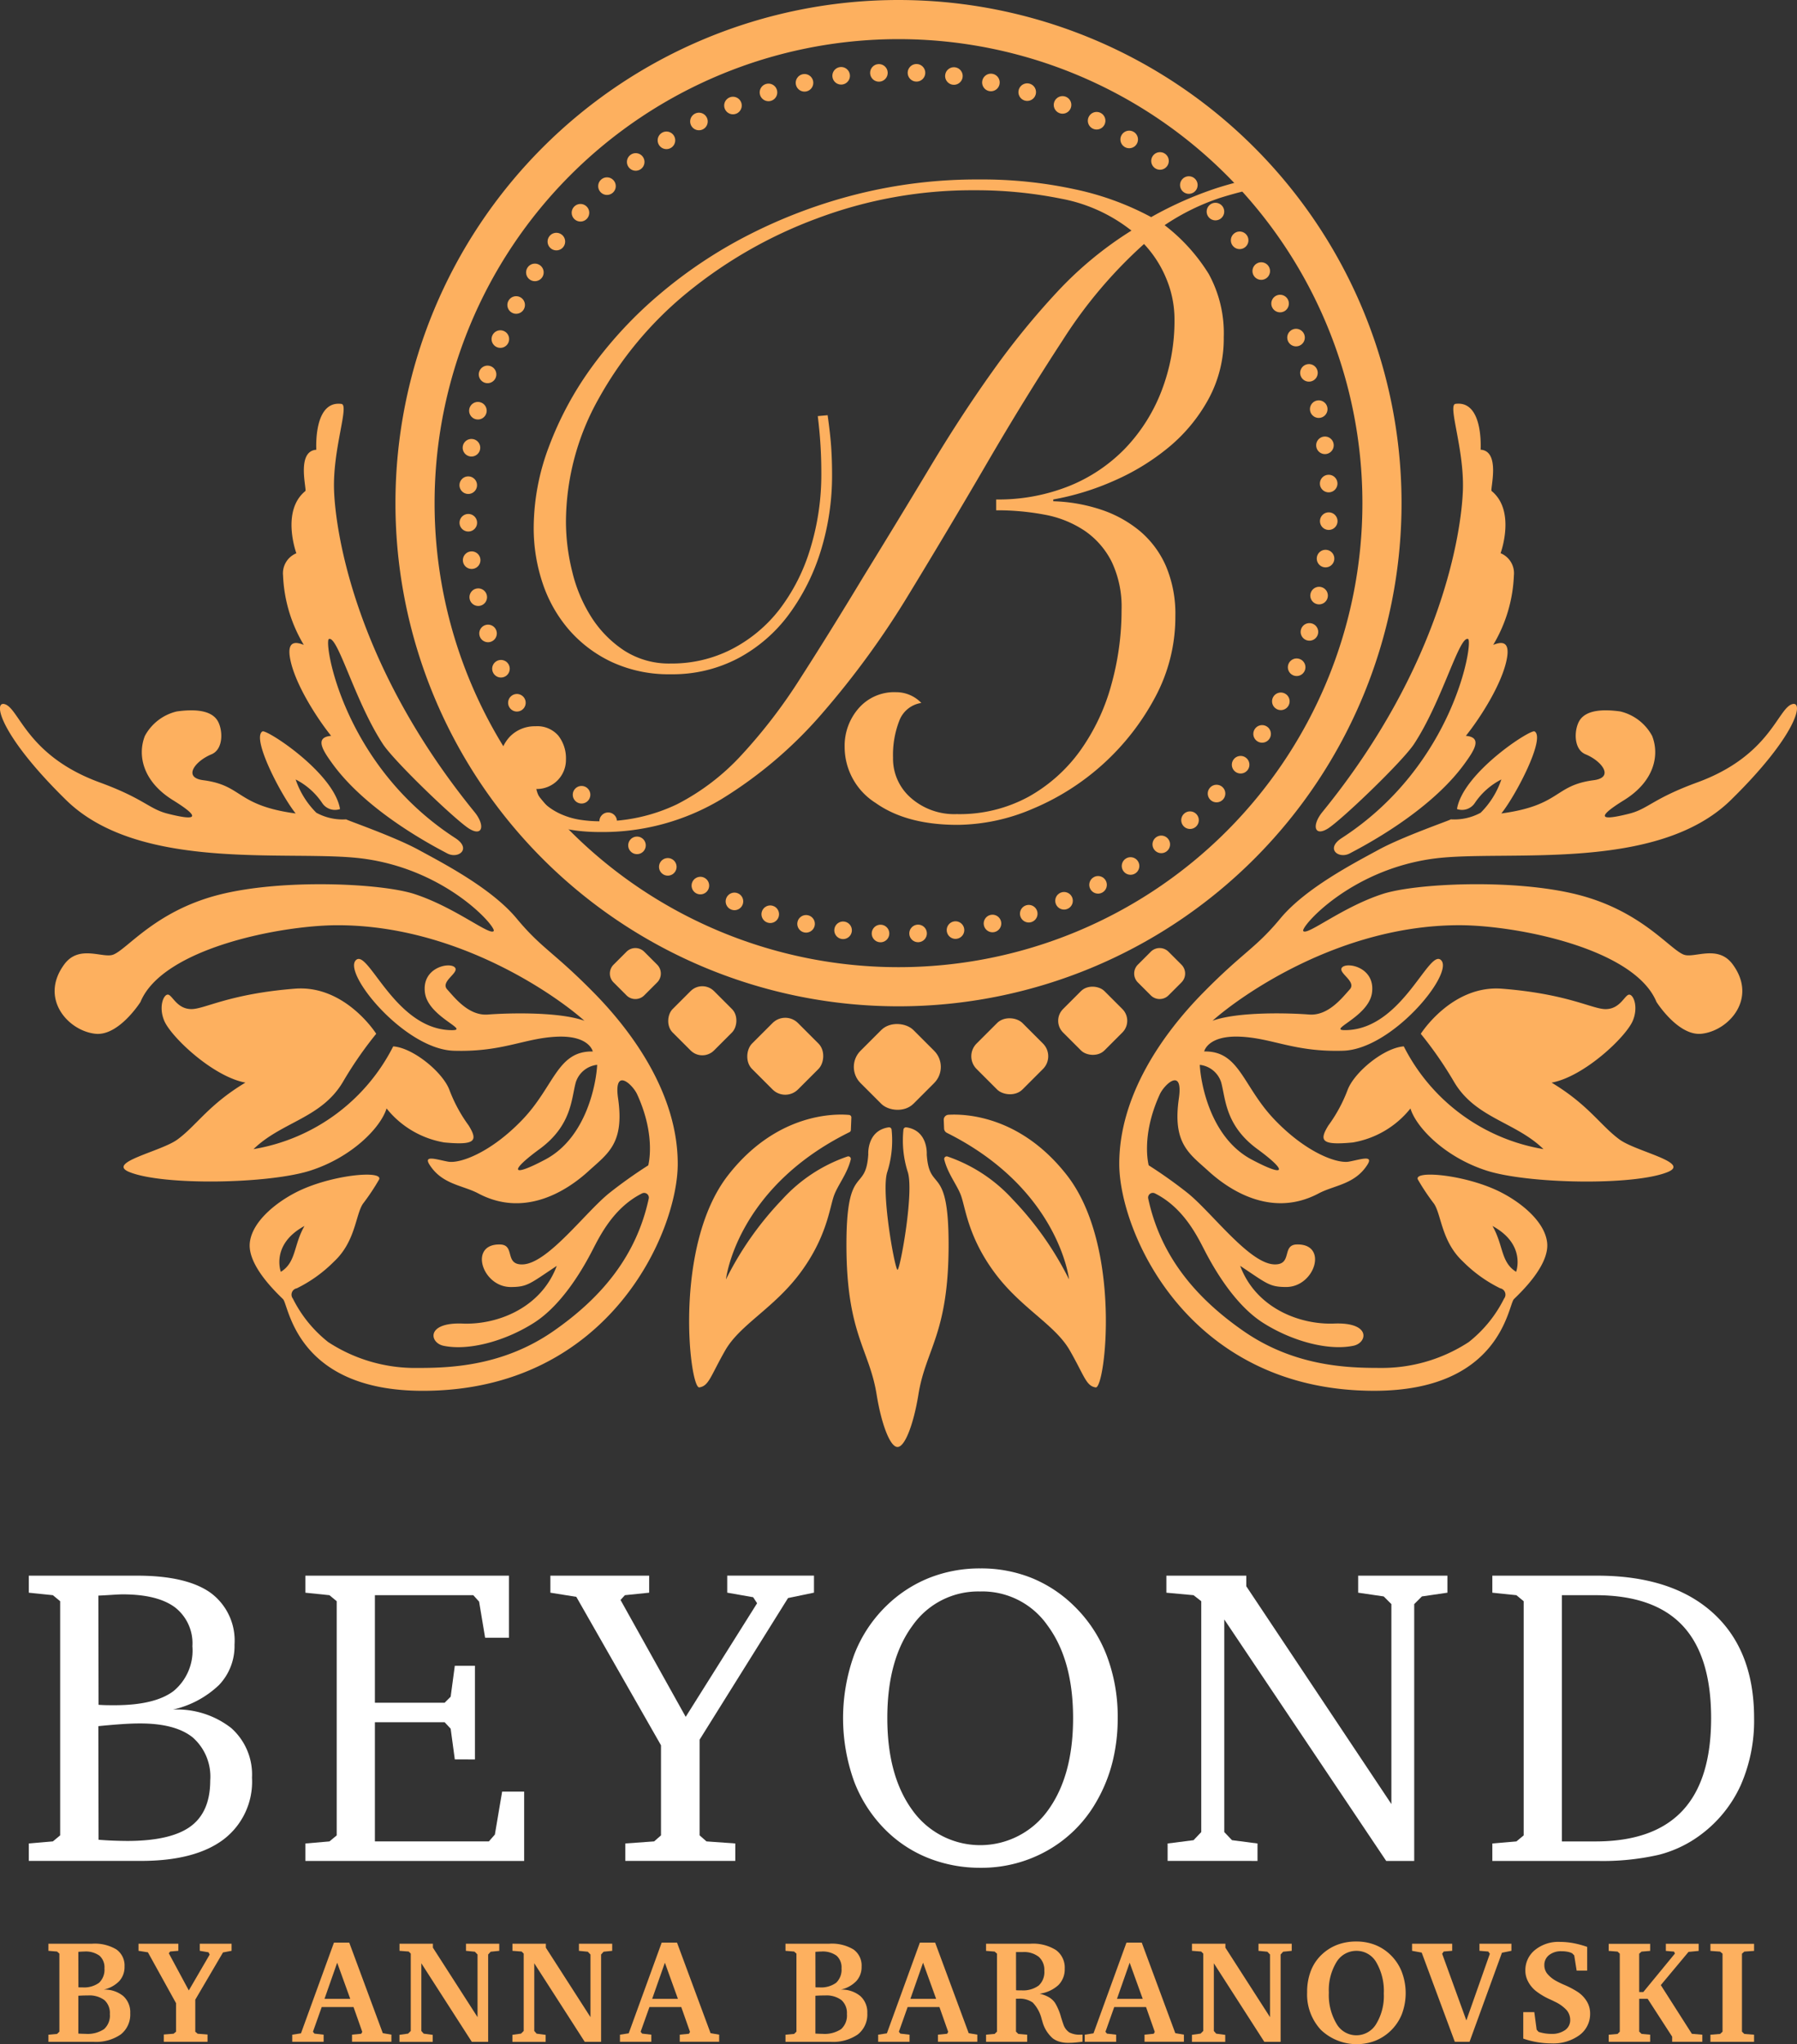 <svg id="Layer_1" data-name="Layer 1" xmlns="http://www.w3.org/2000/svg" viewBox="0 0 202.521 230.327">
  <rect x="0" y="0" width="202.521" height="230.327" fill="#333333" stroke="none"/>
  <defs>
    <style>
      .cls-1 {
        fill: #fdb05f;
      }

      .cls-2 {
        fill: #fff;
      }
    </style>
  </defs>
  <title>727e7dbd-9448-4ab9-9081-23dcb77cc739</title>
  <rect class="cls-1" x="96.908" y="115.995" width="8.439" height="8.439" rx="2.569" ry="2.569" transform="translate(-55.384 106.718) rotate(-45)"/>
  <rect class="cls-1" x="110.14" y="115.355" width="7.319" height="7.319" rx="2.027" ry="2.027" transform="translate(-50.824 115.327) rotate(-45)"/>
  <rect class="cls-1" x="119.849" y="111.715" width="6.597" height="6.597" rx="1.867" ry="1.867" transform="translate(-45.258 120.766) rotate(-45)"/>
  <path class="cls-1" d="M129.664,107.25h2.059a1.413,1.413,0,0,1,1.413,1.413v2.063a1.413,1.413,0,0,1-1.413,1.413H129.66a1.413,1.413,0,0,1-1.413-1.413v-2.059a1.417,1.417,0,0,1,1.417-1.417Z" transform="translate(-39.287 124.541) rotate(-45)"/>
  <path class="cls-1" d="M120.232,132.406c-5.251-6.721-11.485-6.913-13.344-6.8a0.563,0.563,0,0,0-.528.589l0.039,0.969a0.566,0.566,0,0,0,.315.48c12.655,6.326,13.768,16.515,13.768,16.515a36.433,36.433,0,0,0-6.333-9,17.664,17.664,0,0,0-7.361-4.848,0.286,0.286,0,0,0-.371.332c0.4,1.629,1.475,2.9,1.9,4.1,0.5,1.417.816,4.667,3.783,8.667s6.8,5.833,8.467,8.75,1.833,4,2.917,4.167S126.482,140.406,120.232,132.406Z" transform="translate(0)"/>
  <path class="cls-1" d="M158.206,117.9a21.649,21.649,0,0,0,15.742,11.577c-3.165-3.082-7.654-3.468-10.078-7.579a43.153,43.153,0,0,0-3.748-5.414s3.494-5.527,9.162-5.081c7.413,0.583,10.162,2.3,11.661,2.3,1.674,0,2.166-1.632,2.665-1.632s1.042,1.385.416,2.915c-0.75,1.832-5.5,6.33-9.162,7,4.165,2.5,5.5,4.831,7.663,6.413,1.865,1.363,8.079,2.582,5.414,3.665-3.831,1.556-15.742,1.333-20.406-.167s-7.913-4.831-8.579-7a10.572,10.572,0,0,1-6.5,3.831c-3.5.333-3.831-.167-2.749-1.916a16.8,16.8,0,0,0,2.166-4C152.625,120.811,155.957,118.063,158.206,117.9Z" transform="translate(0)"/>
  <path class="cls-1" d="M165.452,72c0.608,0.241-1.5,14.184-14.243,22.43-1.883,1.218-.333,2.391.916,1.724s8.912-4.581,12.91-10.078c1.1-1.514,2.082-3,.167-3.165,1.666-2.082,4-5.765,4.581-8.5,0.5-2.332-.666-2.082-1.5-1.749a16.49,16.49,0,0,0,2.332-7.829,2.433,2.433,0,0,0-1.5-2.5s1.749-4.748-1-7c-0.25,0,1.083-4.5-1.249-4.664,0-.083.333-5.58-2.832-5.164-0.912.12,1,5.081,0.833,9.745s-2.332,19.657-15.825,36.232c-1.228,1.508-.916,2.807.583,1.891s8.455-7.578,9.745-9.554C162.555,78.956,164.449,71.606,165.452,72Z" transform="translate(0)"/>
  <path class="cls-1" d="M189.773,107.568c-1.583-.583-4.748-4.914-11.911-6.747s-18.338-1.305-22.072-.083c-4.581,1.5-8.471,4.716-8.912,4.165-0.333-.416,5.247-6.913,14.742-8.163,7.979-1.05,25.037,1.648,33.449-6.6,7.41-7.263,8.242-11.134,6.947-10.81-1.666.417-2.453,5.8-10.732,8.827-5.021,1.836-5.528,2.983-7.675,3.525-2.927.739-4.081,0.642-.583-1.524s4-5.164,3.165-7.246a5.526,5.526,0,0,0-3.581-2.749c-1.967-.277-3.831-0.167-4.581,1-0.626.973-.75,3.248,0.666,3.831,1.831,0.754,3.266,2.611.916,2.915-4.5.583-3.665,2.832-10.411,3.748,1.666-2.082,5-8.5,3.748-9.245-0.457-.274-8.079,4.664-8.746,8.746a1.725,1.725,0,0,0,2-.666,7.92,7.92,0,0,1,3-2.665,9.619,9.619,0,0,1-2.332,3.748,6.2,6.2,0,0,1-3.366.744c-0.013.084-5.379,1.922-8.128,3.421s-8.246,4.331-11.078,7.746-4.165,3.748-8.746,8.412-9.412,11.577-9.412,19.24,7.746,25.57,28.735,25.57c14.326,0,15.076-9.662,15.742-10.328s4-3.748,3.748-6.33-3.4-4.953-6-6.08c-3.831-1.666-9-2.082-8.579-1.083a25.392,25.392,0,0,0,1.832,2.749c0.833,1.249.833,4.248,3.248,6.5a15.573,15.573,0,0,0,4.2,3.02,0.728,0.728,0,0,1,.44,1.167,14.445,14.445,0,0,1-3.978,4.892,17.9,17.9,0,0,1-10.078,2.915c-3.581,0-9.578-.167-15.326-4.165-5.473-3.807-9.349-8.52-10.723-14.931a0.53,0.53,0,0,1,.757-0.571c3.25,1.625,4.8,4.879,5.635,6.493,0.916,1.763,3.273,6.011,6.551,8.093s7.377,3.174,10.191,2.582c1.583-.333,2-2.665-2.166-2.5-3.9.156-8.829-1.749-10.6-6.5,3.018,2,3.294,2.381,5.184,2.381,3.248,0,4.769-4.888,1.193-4.793-1.727.046-.443,2.306-2.526,2.245-2.838-.083-7.091-5.911-9.821-8.079a52.908,52.908,0,0,0-4.339-3.082s-0.921-3.262,1.249-8c0.525-1.145,2.66-3.1,2.15.45-0.734,5.1,1.158,6.217,3.347,8.213,2.27,2.07,7.08,5.331,12.41,2.5,1.755-.932,4.081-1,5.5-3.248,0.69-1.1-.75-0.583-2.082-0.333s-4.831-1-8.412-4.748-3.915-7.746-7.913-7.663c0,0,.377-1.832,4.061-1.666s6.1,1.749,11.6,1.583,12.41-8.579,11.078-10.161-4.257,7.473-10.495,7.829c-2.915.167,2.249-1.333,2.665-4.165s-2.665-3.515-3.332-2.923,1.666,1.591.833,2.507-2.415,3-4.581,2.832-7.942-.351-10.884.7c3.118-2.781,14.3-10.763,27.817-10.763,6.305,0,19.715,2.568,22.214,8.648,0,0,2.449,3.866,5.081,3.582,3.082-.333,6.343-3.989,3.5-7.829C193.6,106.4,190.948,108,189.773,107.568ZM168.2,138.136c3.831,2.082,2.665,5.164,2.665,5.164C169.117,142.217,169.45,140.3,168.2,138.136Zm-30.568-16.158c0.5,1.832.446,4.836,4.081,7.5,3.415,2.5,3.248,3.248-.666,1.166-4.736-2.519-5.747-8.829-5.83-10.661A2.849,2.849,0,0,1,137.633,121.977Z" transform="translate(0)"/>
  <path class="cls-1" d="M44.315,117.9a21.649,21.649,0,0,1-15.742,11.577c3.165-3.082,7.654-3.468,10.078-7.579A43.153,43.153,0,0,1,42.4,116.48s-3.494-5.527-9.162-5.081c-7.413.583-10.162,2.3-11.661,2.3-1.674,0-2.166-1.632-2.665-1.632s-1.042,1.385-.416,2.915c0.75,1.832,5.5,6.33,9.162,7-4.165,2.5-5.5,4.831-7.663,6.413-1.865,1.363-8.079,2.582-5.414,3.665,3.831,1.556,15.742,1.333,20.406-.167s7.913-4.831,8.579-7a10.572,10.572,0,0,0,6.5,3.831c3.5,0.333,3.831-.167,2.749-1.916a16.8,16.8,0,0,1-2.166-4C49.9,120.811,46.563,118.063,44.315,117.9Z" transform="translate(0)"/>
  <path class="cls-1" d="M37.068,72c-0.608.241,1.5,14.184,14.243,22.43,1.883,1.218.333,2.391-.916,1.724s-8.912-4.581-12.91-10.078c-1.1-1.514-2.082-3-.167-3.165-1.666-2.082-4-5.765-4.581-8.5-0.5-2.332.666-2.082,1.5-1.749A16.49,16.49,0,0,1,31.9,64.84a2.433,2.433,0,0,1,1.5-2.5s-1.749-4.748,1-7c0.25,0-1.083-4.5,1.249-4.664,0-.083-0.333-5.58,2.832-5.164,0.912,0.12-1,5.081-.833,9.745s2.332,19.657,15.825,36.232c1.228,1.508.916,2.807-.583,1.891s-8.455-7.578-9.745-9.554C39.965,78.956,38.072,71.606,37.068,72Z" transform="translate(0)"/>
  <path class="cls-1" d="M7.25,108.651c-2.845,3.841.416,7.5,3.5,7.829,2.632,0.284,5.081-3.582,5.081-3.582,2.5-6.08,15.909-8.648,22.214-8.648,13.518,0,24.7,7.982,27.817,10.763-2.942-1.05-8.719-.866-10.884-0.7s-3.748-1.916-4.581-2.832,1.5-1.916.833-2.507-3.748.091-3.332,2.923,5.581,4.331,2.665,4.165c-6.237-.356-9.162-9.412-10.495-7.829s5.581,9.995,11.078,10.161,7.913-1.416,11.6-1.583,4.061,1.666,4.061,1.666c-4-.083-4.331,3.915-7.913,7.663s-7.08,5-8.412,4.748-2.773-.763-2.082.333c1.416,2.249,3.743,2.316,5.5,3.248,5.331,2.832,10.14-.429,12.41-2.5,2.189-2,4.081-3.113,3.347-8.213-0.51-3.545,1.625-1.595,2.15-.45,2.17,4.734,1.249,8,1.249,8a52.908,52.908,0,0,0-4.339,3.082c-2.729,2.168-6.983,8-9.821,8.079-2.083.061-.8-2.2-2.526-2.245-3.576-.1-2.055,4.793,1.193,4.793,1.89,0,2.166-.382,5.184-2.381-1.769,4.748-6.7,6.653-10.6,6.5-4.165-.167-3.748,2.166-2.166,2.5,2.814,0.592,6.913-.5,10.191-2.582s5.635-6.33,6.551-8.093c0.839-1.614,2.385-4.868,5.635-6.493a0.53,0.53,0,0,1,.757.571c-1.374,6.411-5.251,11.124-10.723,14.931-5.747,4-11.744,4.165-15.326,4.165a17.9,17.9,0,0,1-10.078-2.915,14.445,14.445,0,0,1-3.978-4.892,0.728,0.728,0,0,1,.44-1.167,15.573,15.573,0,0,0,4.2-3.02c2.415-2.249,2.415-5.247,3.248-6.5a25.392,25.392,0,0,0,1.832-2.749c0.417-1-4.748-.583-8.579,1.083-2.594,1.128-5.747,3.5-6,6.08s3.082,5.664,3.748,6.33S33.32,156.71,47.646,156.71c20.989,0,28.735-17.908,28.735-25.57s-4.831-14.576-9.412-19.24-5.914-5-8.746-8.412S49.9,97.24,47.146,95.741,39.031,92.4,39.018,92.32a6.2,6.2,0,0,1-3.366-.744,9.619,9.619,0,0,1-2.332-3.748,7.92,7.92,0,0,1,3,2.665,1.725,1.725,0,0,0,2,.666c-0.666-4.081-8.288-9.02-8.746-8.746-1.249.75,2.082,7.163,3.748,9.245-6.747-.916-5.914-3.165-10.411-3.748-2.349-.3-0.914-2.161.916-2.915,1.416-.583,1.292-2.858.666-3.831-0.75-1.166-2.614-1.277-4.581-1a5.526,5.526,0,0,0-3.581,2.749C15.5,85,16,87.995,19.494,90.16s2.344,2.263-.583,1.524c-2.147-.542-2.654-1.689-7.675-3.525C2.957,85.132,2.169,79.749.5,79.332c-1.3-.324-0.463,3.546,6.947,10.81,8.412,8.246,25.47,5.548,33.449,6.6,9.5,1.249,15.076,7.746,14.742,8.163-0.442.552-4.331-2.665-8.912-4.165-3.734-1.222-14.909-1.749-22.072.083s-10.328,6.164-11.911,6.747C11.572,108,8.916,106.4,7.25,108.651Zm24.4,34.649s-1.166-3.082,2.665-5.164C33.07,140.3,33.4,142.217,31.654,143.3ZM67.3,119.979c-0.083,1.832-1.094,8.142-5.83,10.661-3.915,2.082-4.081,1.333-.666-1.166,3.635-2.66,3.582-5.664,4.081-7.5A2.849,2.849,0,0,1,67.3,119.979Z" transform="translate(0)"/>
  <rect class="cls-1" x="84.838" y="115.355" width="7.319" height="7.319" rx="2.027" ry="2.027" transform="translate(66.919 265.746) rotate(-135)"/>
  <rect class="cls-1" x="75.85" y="111.715" width="6.597" height="6.597" rx="1.867" ry="1.867" transform="translate(53.789 252.308) rotate(-135)"/>
  <path class="cls-1" d="M70.575,107.25h2.063a1.413,1.413,0,0,1,1.413,1.413v2.063a1.413,1.413,0,0,1-1.413,1.413H70.579a1.417,1.417,0,0,1-1.417-1.417v-2.059A1.413,1.413,0,0,1,70.575,107.25Z" transform="translate(44.673 237.894) rotate(-135)"/>
  <path class="cls-1" d="M101.149,163.04c-0.857,0-1.831-2.66-2.356-5.922-0.825-5.123-3.4-6.821-3.4-16.879,0-9.252,2.175-5.741,2.462-10.158,0,0-.189-2.7,2.309-3.06a0.293,0.293,0,0,1,.321.289,11.678,11.678,0,0,1-.468,4.675c-0.784,2.17.841,11.087,1.133,11.087s1.917-8.917,1.133-11.087a11.678,11.678,0,0,1-.468-4.675,0.293,0.293,0,0,1,.321-0.289c2.5,0.359,2.309,3.06,2.309,3.06,0.287,4.417,2.462.906,2.462,10.158,0,10.058-2.577,11.756-3.4,16.879C102.979,160.38,102.005,163.04,101.149,163.04Z" transform="translate(0)"/>
  <path class="cls-1" d="M82.065,132.406c5.559-7.116,12.22-6.913,13.625-6.782a0.283,0.283,0,0,1,.258.294l-0.056,1.408a0.282,0.282,0,0,1-.158.24c-12.8,6.321-13.918,16.59-13.918,16.59a36.433,36.433,0,0,1,6.333-9,17.664,17.664,0,0,1,7.361-4.848,0.286,0.286,0,0,1,.371.332c-0.4,1.629-1.475,2.9-1.9,4.1-0.5,1.417-.816,4.667-3.783,8.667s-6.8,5.833-8.467,8.75-1.833,4-2.917,4.167S75.815,140.406,82.065,132.406Z" transform="translate(0)"/>
  <path class="cls-1" d="M101.26,0a56.693,56.693,0,1,0,56.693,56.693A56.693,56.693,0,0,0,101.26,0Zm0,108.976a52.283,52.283,0,1,1,52.283-52.283A52.283,52.283,0,0,1,101.26,108.976Z" transform="translate(0)"/>
  <g>
    <circle class="cls-1" cx="99.053" cy="8.212" r="0.992" transform="translate(-0.264 4.328) rotate(-2.5)"/>
    <circle class="cls-1" cx="94.836" cy="8.589" r="0.992" transform="matrix(0.991, -0.131, 0.131, 0.991, -0.31, 12.452)"/>
    <circle class="cls-1" cx="90.668" cy="9.332" r="0.992" transform="translate(0.129 19.845) rotate(-12.5)"/>
    <circle class="cls-1" cx="86.58" cy="10.435" r="0.992" transform="matrix(0.954, -0.301, 0.301, 0.954, 0.869, 26.518)"/>
    <circle class="cls-1" cx="82.604" cy="11.891" r="0.992" transform="translate(1.738 32.516) rotate(-22.5)"/>
    <circle class="cls-1" cx="78.771" cy="13.687" r="0.992" transform="translate(2.58 37.919) rotate(-27.5)"/>
    <circle class="cls-1" cx="75.108" cy="15.811" r="0.992" transform="translate(3.267 42.832) rotate(-32.5)"/>
    <circle class="cls-1" cx="71.644" cy="18.246" r="0.992" transform="translate(3.698 47.385) rotate(-37.5)"/>
    <circle class="cls-1" cx="68.406" cy="20.973" r="0.992" transform="translate(3.803 51.725) rotate(-42.5)"/>
    <circle class="cls-1" cx="65.418" cy="23.973" r="0.992" transform="translate(3.548 56.008) rotate(-47.5)"/>
    <circle class="cls-1" cx="62.703" cy="27.221" r="0.992" transform="translate(2.936 60.395) rotate(-52.5)"/>
    <circle class="cls-1" cx="60.281" cy="30.694" r="0.992" transform="translate(2.005 65.042) rotate(-57.5)"/>
    <circle class="cls-1" cx="58.171" cy="34.364" r="0.992" transform="translate(0.829 70.095) rotate(-62.5)"/>
    <circle class="cls-1" cx="56.389" cy="38.205" r="0.992" transform="translate(-0.487 75.681) rotate(-67.5)"/>
    <circle class="cls-1" cx="54.948" cy="42.186" r="0.992" transform="translate(-1.809 81.905) rotate(-72.5)"/>
    <circle class="cls-1" cx="53.86" cy="46.277" r="0.992" transform="translate(-2.978 88.844) rotate(-77.5)"/>
    <circle class="cls-1" cx="53.132" cy="50.448" r="0.992" transform="translate(-3.819 96.541) rotate(-82.5)"/>
    <circle class="cls-1" cx="52.771" cy="54.667" r="0.992" transform="translate(-4.145 105.003) rotate(-87.5)"/>
    <circle class="cls-1" cx="52.779" cy="58.9" r="0.992" transform="translate(-2.519 2.358) rotate(-2.5)"/>
    <circle class="cls-1" cx="53.156" cy="63.117" r="0.992" transform="translate(-7.784 7.478) rotate(-7.5)"/>
    <circle class="cls-1" cx="53.899" cy="67.286" r="0.992" transform="translate(-13.286 13.261) rotate(-12.5)"/>
    <circle class="cls-1" cx="55.002" cy="71.373" r="0.992" transform="translate(-18.917 19.843) rotate(-17.5)"/>
    <circle class="cls-1" cx="56.458" cy="75.349" r="0.992" transform="translate(-24.537 27.341) rotate(-22.5)"/>
    <circle class="cls-1" cx="58.254" cy="79.183" r="0.992" transform="translate(-29.98 35.846) rotate(-27.5)"/>
    <circle class="cls-1" cx="65.541" cy="89.547" r="0.992" transform="translate(-43.278 67.805) rotate(-42.5)"/>
    <circle class="cls-1" cx="68.54" cy="92.535" r="0.992" transform="translate(-45.989 80.552) rotate(-47.5)"/>
    <circle class="cls-1" cx="71.788" cy="95.251" r="0.992" transform="translate(-47.481 94.219) rotate(-52.5)"/>
    <circle class="cls-1" cx="75.261" cy="97.672" r="0.992" transform="translate(-47.553 108.668) rotate(-57.5)"/>
    <circle class="cls-1" cx="78.931" cy="99.783" r="0.992" transform="translate(-46.023 123.721) rotate(-62.5)"/>
    <circle class="cls-1" cx="82.772" cy="101.565" r="0.992" transform="translate(-42.737 139.169) rotate(-67.5)"/>
    <circle class="cls-1" cx="86.753" cy="103.005" r="0.992" transform="matrix(0.301, -0.954, 0.954, 0.301, -37.572, 154.769)"/>
    <circle class="cls-1" cx="90.845" cy="104.093" r="0.992" transform="translate(-30.444 170.255) rotate(-77.5)"/>
    <circle class="cls-1" cx="95.016" cy="104.821" r="0.992" transform="translate(-21.311 185.342) rotate(-82.5)"/>
    <circle class="cls-1" cx="99.234" cy="105.182" r="0.992" transform="translate(-10.176 199.733) rotate(-87.5)"/>
    <circle class="cls-1" cx="103.468" cy="105.174" r="0.992" transform="translate(-4.489 4.613) rotate(-2.5)"/>
    <circle class="cls-1" cx="107.685" cy="104.797" r="0.992" transform="translate(-12.758 14.952) rotate(-7.5)"/>
    <circle class="cls-1" cx="111.853" cy="104.054" r="0.992" transform="translate(-19.87 26.676) rotate(-12.5)"/>
    <circle class="cls-1" cx="115.94" cy="102.951" r="0.992" transform="translate(-25.592 39.629) rotate(-17.5)"/>
    <circle class="cls-1" cx="119.916" cy="101.495" r="0.992" transform="translate(-29.712 53.616) rotate(-22.5)"/>
    <circle class="cls-1" cx="123.75" cy="99.699" r="0.992" transform="translate(-32.053 68.406) rotate(-27.5)"/>
    <circle class="cls-1" cx="127.413" cy="97.575" r="0.992" transform="translate(-32.473 83.74) rotate(-32.5)"/>
    <circle class="cls-1" cx="130.876" cy="95.14" r="0.992" transform="translate(-30.873 99.333) rotate(-37.5)"/>
    <circle class="cls-1" cx="134.114" cy="92.413" r="0.992" transform="translate(-27.198 114.885) rotate(-42.5)"/>
    <circle class="cls-1" cx="137.103" cy="89.413" r="0.992" transform="translate(-21.445 130.089) rotate(-47.5)"/>
    <circle class="cls-1" cx="139.818" cy="86.165" r="0.992" transform="translate(-13.657 144.636) rotate(-52.5)"/>
    <circle class="cls-1" cx="142.24" cy="82.692" r="0.992" transform="translate(-3.928 158.226) rotate(-57.5)"/>
    <circle class="cls-1" cx="144.35" cy="79.022" r="0.992" transform="translate(7.603 170.573) rotate(-62.5)"/>
    <circle class="cls-1" cx="146.132" cy="75.181" r="0.992" transform="translate(20.751 181.419) rotate(-67.5)"/>
    <circle class="cls-1" cx="147.573" cy="71.2" r="0.992" transform="translate(35.292 190.532) rotate(-72.5)"/>
    <circle class="cls-1" cx="148.661" cy="67.108" r="0.992" transform="translate(50.967 197.72) rotate(-77.5)"/>
    <circle class="cls-1" cx="149.388" cy="62.938" r="0.992" transform="translate(67.49 202.833) rotate(-82.5)"/>
    <circle class="cls-1" cx="149.749" cy="58.719" r="0.992" transform="translate(84.554 205.765) rotate(-87.5)"/>
    <circle class="cls-1" cx="149.741" cy="54.485" r="0.992" transform="translate(-2.234 6.583) rotate(-2.5)"/>
    <circle class="cls-1" cx="149.364" cy="50.268" r="0.992" transform="matrix(0.991, -0.131, 0.131, 0.991, -5.284, 19.926)"/>
    <circle class="cls-1" cx="148.621" cy="46.1" r="0.992" transform="translate(-6.455 33.26) rotate(-12.5)"/>
    <circle class="cls-1" cx="147.518" cy="42.013" r="0.992" transform="translate(-5.806 46.304) rotate(-17.5)"/>
    <circle class="cls-1" cx="146.063" cy="38.037" r="0.992" transform="translate(-3.438 58.791) rotate(-22.5)"/>
    <circle class="cls-1" cx="144.266" cy="34.203" r="0.992" transform="translate(0.507 70.479) rotate(-27.5)"/>
    <circle class="cls-1" cx="142.142" cy="30.541" r="0.992" transform="translate(5.851 81.156) rotate(-32.5)"/>
    <circle class="cls-1" cx="139.707" cy="27.077" r="0.992" transform="translate(12.387 90.644) rotate(-37.5)"/>
    <circle class="cls-1" cx="136.98" cy="23.839" r="0.992" transform="translate(19.882 98.805) rotate(-42.5)"/>
    <circle class="cls-1" cx="133.981" cy="20.851" r="0.992" transform="translate(28.092 105.545) rotate(-47.5)"/>
    <circle class="cls-1" cx="130.732" cy="18.135" r="0.992" transform="translate(36.76 110.812) rotate(-52.5)"/>
    <circle class="cls-1" cx="127.26" cy="15.713" r="0.992" transform="translate(45.631 114.6) rotate(-57.5)"/>
    <circle class="cls-1" cx="123.589" cy="13.603" r="0.992" transform="translate(54.456 116.947) rotate(-62.5)"/>
    <circle class="cls-1" cx="119.749" cy="11.821" r="0.992" transform="translate(63.001 117.931) rotate(-67.5)"/>
    <circle class="cls-1" cx="115.767" cy="10.381" r="0.992" transform="translate(71.055 117.668) rotate(-72.5)"/>
    <circle class="cls-1" cx="111.676" cy="9.292" r="0.992" transform="translate(78.433 116.31) rotate(-77.5)"/>
    <circle class="cls-1" cx="107.505" cy="8.565" r="0.992" transform="translate(84.981 114.032) rotate(-82.5)"/>
    <circle class="cls-1" cx="103.287" cy="8.204" r="0.992" transform="translate(90.585 111.034) rotate(-87.5)"/>
  </g>
  <path class="cls-1" d="M93.273,46.784q0.3,2.121.4,3.585t0.1,3.081a28.641,28.641,0,0,1-1.263,8.585,23.886,23.886,0,0,1-3.586,7.171,17.138,17.138,0,0,1-5.706,4.949A15.858,15.858,0,0,1,75.6,75.973a15.279,15.279,0,0,1-6.615-1.363,14.58,14.58,0,0,1-4.848-3.636,15.51,15.51,0,0,1-2.979-5.252,19.512,19.512,0,0,1-1.011-6.312,26.087,26.087,0,0,1,1.718-9.09,37.7,37.7,0,0,1,4.848-8.989,46.777,46.777,0,0,1,7.625-8.181,52.192,52.192,0,0,1,10.1-6.717,57.817,57.817,0,0,1,12.12-4.545,55.447,55.447,0,0,1,13.786-1.667,49.387,49.387,0,0,1,10.808,1.111,32.186,32.186,0,0,1,8.585,3.131,41.23,41.23,0,0,1,7.423-3.283,45.851,45.851,0,0,1,6.615-1.565v1.212a42.6,42.6,0,0,0-6.262,1.465,25.655,25.655,0,0,0-6.262,3.08,20.546,20.546,0,0,1,4.975,5.5A13.865,13.865,0,0,1,137.916,38a14.229,14.229,0,0,1-1.721,6.969,18.624,18.624,0,0,1-4.448,5.4,25.944,25.944,0,0,1-6.169,3.788,29.867,29.867,0,0,1-6.876,2.121v0.2a18.738,18.738,0,0,1,5.424.959,13.484,13.484,0,0,1,4.368,2.424,10.82,10.82,0,0,1,2.914,3.939,13.738,13.738,0,0,1,1.054,5.605,19.114,19.114,0,0,1-2.323,9.242A27.772,27.772,0,0,1,116.4,91.123a21.9,21.9,0,0,1-8.484,1.818q-5.757,0-9.241-2.475a7.461,7.461,0,0,1-3.484-6.312,6.409,6.409,0,0,1,1.574-4.343,5.3,5.3,0,0,1,4.222-1.818,3.916,3.916,0,0,1,2.847,1.212,3.137,3.137,0,0,0-2.47,1.97,10.622,10.622,0,0,0-.72,4.191,5.858,5.858,0,0,0,2.021,4.545,7.4,7.4,0,0,0,5.151,1.818,16.247,16.247,0,0,0,8.13-1.97,17.929,17.929,0,0,0,5.808-5.2,23.285,23.285,0,0,0,3.484-7.373A31.293,31.293,0,0,0,126.4,68.7a11.8,11.8,0,0,0-1.111-5.4,9.26,9.26,0,0,0-3.03-3.484,11.955,11.955,0,0,0-4.494-1.818,28.656,28.656,0,0,0-5.5-.5V56.278a21.464,21.464,0,0,0,8.231-1.515,18.308,18.308,0,0,0,6.313-4.242,19.426,19.426,0,0,0,4.091-6.464,21.958,21.958,0,0,0,1.465-8.08,11.918,11.918,0,0,0-.909-4.545,12.784,12.784,0,0,0-2.525-3.939A52.2,52.2,0,0,0,119.786,38.3q-4.293,6.567-8.585,13.938t-8.787,14.746a96.923,96.923,0,0,1-9.7,13.332,48.485,48.485,0,0,1-11.363,9.7A25.977,25.977,0,0,1,67.62,93.749q-5.253,0-8.282-2.222a6.5,6.5,0,0,1-3.03-5.353,4.3,4.3,0,0,1,1.162-3.182,3.91,3.91,0,0,1,2.878-1.161,3.12,3.12,0,0,1,2.576,1.06,4.125,4.125,0,0,1,.858,2.677A3.278,3.278,0,0,1,60.449,88.9a3,3,0,0,0,1.01,1.717,6.974,6.974,0,0,0,1.868,1.162,8.339,8.339,0,0,0,2.172.606,14.448,14.448,0,0,0,1.919.151,19.623,19.623,0,0,0,8.888-1.919,25.9,25.9,0,0,0,7.222-5.5,59.728,59.728,0,0,0,6.666-8.686q3.281-5.1,7.12-11.463,4.039-6.564,7.525-12.373t7.02-10.756a87.305,87.305,0,0,1,7.322-8.989,41.36,41.36,0,0,1,8.332-6.868,18.084,18.084,0,0,0-7.878-3.586,48.4,48.4,0,0,0-9.8-.959,49.675,49.675,0,0,0-17.776,3.182A51.051,51.051,0,0,0,77.417,33a41.224,41.224,0,0,0-9.948,11.918A28.493,28.493,0,0,0,63.782,58.8a23.394,23.394,0,0,0,.707,5.605,16.8,16.8,0,0,0,2.171,5.151A12.568,12.568,0,0,0,70.346,73.3,9.322,9.322,0,0,0,75.6,74.761a14.752,14.752,0,0,0,6.868-1.616A16.192,16.192,0,0,0,87.82,68.7,21.372,21.372,0,0,0,91.3,61.884a28.5,28.5,0,0,0,1.263-8.635q0-1.615-.1-3.182t-0.3-3.182Z" transform="translate(0)"/>
  <g>
    <path class="cls-2" d="M3.247,177.538H15.458q5.544,0,8.258,1.918a6.681,6.681,0,0,1,2.714,5.848,6.351,6.351,0,0,1-1.743,4.549,10.949,10.949,0,0,1-5.2,2.773,9.922,9.922,0,0,1,6.561,2.071,7,7,0,0,1,2.351,5.6,8.176,8.176,0,0,1-3.217,6.971q-3.217,2.41-9.3,2.409H3.247v-1.965l2.714-.234,0.819-.678V180.416l-0.819-.678-2.714-.281v-1.918Zm7.86,14.55c0.2,0.016.432,0.027,0.69,0.036s0.628,0.011,1.112.011q4.538,0,6.655-1.6a5.917,5.917,0,0,0,2.118-5.042,5.118,5.118,0,0,0-1.965-4.387q-1.965-1.461-5.895-1.462-0.351,0-1.252.058t-1.485.082Zm0,15.205q0.865,0.07,1.661.1t1.544,0.036q4.912,0,7.146-1.626t2.234-5.181a5.878,5.878,0,0,0-1.954-4.842q-1.954-1.59-5.953-1.591-0.936,0-2.118.082t-2.584.222Z" transform="translate(0)"/>
    <path class="cls-2" d="M34.414,209.68v-1.965l2.714-.234,0.819-.678V180.416l-0.819-.678-2.714-.281v-1.918H57.363v6.994h-2.69l-0.678-4.07-0.655-.725H42.251v12.117h7.86l0.678-.678,0.468-3.486h2.269v10.55H51.257l-0.468-3.462-0.678-.725h-7.86v13.427H55.094l0.678-.772,0.819-4.842h2.48v7.813H34.414Z" transform="translate(0)"/>
    <path class="cls-2" d="M62.026,177.538H73.161v1.918l-2.737.281-0.491.538,7.345,13.17,8.047-12.8-0.444-.678-2.924-.515v-1.918h9.778v1.918l-2.924.608-9.965,15.954V206.8l0.772,0.678,3.252,0.234v1.965h-12.4v-1.965l3.252-.234,0.772-.678V196.65L64.95,179.924l-2.924-.468v-1.918Z" transform="translate(0)"/>
    <path class="cls-2" d="M110.5,176.72a15.286,15.286,0,0,1,5.708,1.053,14.731,14.731,0,0,1,4.819,3.158,15.557,15.557,0,0,1,3.685,5.567,19.33,19.33,0,0,1,1.252,7.088,20.167,20.167,0,0,1-.608,5.029,17.36,17.36,0,0,1-1.825,4.445,14.6,14.6,0,0,1-5.474,5.439,15.04,15.04,0,0,1-7.557,1.953,15.734,15.734,0,0,1-5.766-1.053,14.254,14.254,0,0,1-4.784-3.064,15.5,15.5,0,0,1-3.684-5.591,21.052,21.052,0,0,1-.012-14.27,15.339,15.339,0,0,1,3.649-5.544,14.737,14.737,0,0,1,4.831-3.147A15.474,15.474,0,0,1,110.5,176.72Zm0,2.6a9.038,9.038,0,0,0-7.662,3.848Q100,187.012,100,193.586q0,6.55,2.866,10.433a9.387,9.387,0,0,0,15.216-.011q2.855-3.9,2.854-10.422t-2.854-10.4A8.962,8.962,0,0,0,110.5,179.316Z" transform="translate(0)"/>
    <path class="cls-2" d="M131.59,209.68v-1.965l2.924-.374,0.866-.912V180.416l-0.866-.678-3.064-.281v-1.918h9.006v1.193l16.352,24.539V180.743l-0.866-.866-2.877-.421v-1.918h10.059v1.918l-2.877.421-0.866.866V209.68h-3.158l-18.246-27.206v23.954l0.866,0.912,2.877,0.374v1.965H131.59Z" transform="translate(0)"/>
    <path class="cls-2" d="M180,177.538q8.421,0,13.053,4.2t4.632,11.848a18.048,18.048,0,0,1-1.509,7.568,14.322,14.322,0,0,1-4.479,5.555,13.391,13.391,0,0,1-4.749,2.28,28.374,28.374,0,0,1-6.948.691H168.185v-1.965l2.714-.234,0.819-.678V180.416l-0.819-.678-2.714-.281v-1.918H180Zm-3.977,2.2v27.744h3.79q6.549,0,9.79-3.451t3.239-10.444q0-6.994-3.217-10.422t-9.813-3.427h-3.79Z" transform="translate(0)"/>
  </g>
  <g>
    <path class="cls-1" d="M5.458,219.007h4.934a4.723,4.723,0,0,1,2.728.647,2.216,2.216,0,0,1,.915,1.936,2.335,2.335,0,0,1-.594,1.629,3.5,3.5,0,0,1-1.749.961,3.281,3.281,0,0,1,2.2.725,2.448,2.448,0,0,1,.786,1.931,2.856,2.856,0,0,1-1.067,2.393,4.907,4.907,0,0,1-3.074.833H5.458v-0.8l0.97-.088,0.265-.257v-8.794l-0.265-.234-0.97-.08v-0.8Zm3.378,4.908c0.043,0.006.1,0.009,0.16,0.012s0.158,0,.281,0a2.863,2.863,0,0,0,1.889-.519,2.022,2.022,0,0,0,.606-1.621,1.755,1.755,0,0,0-.562-1.432,2.66,2.66,0,0,0-1.725-.467c-0.128,0-.332.01-0.61,0.032H8.828Zm-0.008,5.214,0.056,0.008c0.332,0.017.578,0.025,0.738,0.025a3.357,3.357,0,0,0,2.1-.528,2.046,2.046,0,0,0,.658-1.7,1.944,1.944,0,0,0-.617-1.576,2.826,2.826,0,0,0-1.854-.52c-0.241,0-.441,0-0.6.008s-0.321.013-.481,0.025v4.256Z" transform="translate(0)"/>
    <path class="cls-1" d="M15.611,219.007H20.1v0.8l-0.923.08-0.152.2,2.254,4.184,2.351-4.038-0.128-.257-0.987-.169v-0.8H26.1v0.8l-0.97.185-3.122,5.319v3.613l0.265,0.225,1.115,0.088v0.821H18.459v-0.821l1.1-.088,0.28-.225v-3.218l-3.169-5.729-1.059-.169v-0.8Z" transform="translate(0)"/>
    <path class="cls-1" d="M37.636,218.886h1.725l3.78,10.2,0.97,0.168v0.8H39.674v-0.8l1.035-.1,0.121-.21-0.987-2.8H36.256l-0.987,2.785,0.169,0.208,1.035,0.121v0.8H32.934v-0.8l0.986-.153ZM38,221.147l-1.428,4.071h2.9Z" transform="translate(0)"/>
    <path class="cls-1" d="M45.021,230.062v-0.789l0.971-.137,0.3-.3v-8.714l-0.232-.233-1.036-.08v-0.8h3.764v0.442l5.03,7.829v-7.057l-0.3-.313-1-.1v-0.8h3.748v0.8l-0.971.1-0.28.313v9.841H53.173l-5.688-8.851v7.628l0.264,0.3,1.019,0.137v0.789H45.021Z" transform="translate(0)"/>
    <path class="cls-1" d="M57.749,230.062v-0.789l0.971-.137,0.3-.3v-8.714l-0.232-.233-1.036-.08v-0.8h3.764v0.442l5.03,7.829v-7.057l-0.3-.313-1-.1v-0.8h3.748v0.8l-0.971.1-0.28.313v9.841H65.9l-5.688-8.851v7.628l0.264,0.3,1.019,0.137v0.789H57.749Z" transform="translate(0)"/>
    <path class="cls-1" d="M74.571,218.886H76.3l3.78,10.2,0.97,0.168v0.8H76.609v-0.8l1.035-.1,0.121-.21-0.987-2.8H73.191L72.2,228.928l0.169,0.208,1.035,0.121v0.8H69.869v-0.8l0.986-.153Zm0.361,2.26L73.5,225.218h2.9Z" transform="translate(0)"/>
    <path class="cls-1" d="M88.524,219.007h4.934a4.723,4.723,0,0,1,2.728.647,2.216,2.216,0,0,1,.915,1.936,2.335,2.335,0,0,1-.594,1.629,3.5,3.5,0,0,1-1.749.961,3.281,3.281,0,0,1,2.2.725,2.448,2.448,0,0,1,.786,1.931,2.856,2.856,0,0,1-1.067,2.393,4.907,4.907,0,0,1-3.074.833H88.524v-0.8l0.97-.088,0.265-.257v-8.794l-0.265-.234-0.97-.08v-0.8Zm3.378,4.908c0.043,0.006.1,0.009,0.16,0.012s0.158,0,.281,0a2.863,2.863,0,0,0,1.889-.519,2.022,2.022,0,0,0,.606-1.621,1.755,1.755,0,0,0-.562-1.432,2.66,2.66,0,0,0-1.725-.467c-0.128,0-.332.01-0.61,0.032H91.894Zm-0.008,5.214,0.056,0.008c0.332,0.017.578,0.025,0.738,0.025a3.357,3.357,0,0,0,2.1-.528,2.046,2.046,0,0,0,.658-1.7,1.944,1.944,0,0,0-.617-1.576,2.826,2.826,0,0,0-1.854-.52c-0.241,0-.441,0-0.6.008s-0.321.013-.481,0.025v4.256Z" transform="translate(0)"/>
    <path class="cls-1" d="M103.668,218.886h1.725l3.779,10.2,0.971,0.168v0.8h-4.438v-0.8l1.036-.1,0.12-.21-0.986-2.8h-3.586l-0.987,2.785,0.168,0.208,1.036,0.121v0.8H98.966v-0.8l0.986-.153Zm0.361,2.26-1.428,4.071h2.9Z" transform="translate(0)"/>
    <path class="cls-1" d="M111.133,219.007h5a4.846,4.846,0,0,1,2.876.717,2.434,2.434,0,0,1,.984,2.1,2.5,2.5,0,0,1-.715,1.847,3.918,3.918,0,0,1-2.11.969,3.791,3.791,0,0,1,1.031.39,2.192,2.192,0,0,1,.694.631,6.23,6.23,0,0,1,.69,1.641q0.168,0.54.264,0.8a1.738,1.738,0,0,0,.663.9,2.51,2.51,0,0,0,1.28.254H122v0.789c-0.3.043-.595,0.075-0.87,0.1s-0.533.032-.774,0.032a3.325,3.325,0,0,1-.951-0.133,2.3,2.3,0,0,1-.758-0.374,3.809,3.809,0,0,1-1.172-1.907q-0.055-.185-0.088-0.29a4.034,4.034,0,0,0-1-1.838,2.514,2.514,0,0,0-1.6-.431H114.5v3.709l0.264,0.257,1,0.089v0.8h-4.637v-0.8l0.97-.089,0.264-.257v-8.786l-0.264-.233-0.97-.08v-0.8Zm3.37,0.942,0.008,4.3c0.07,0.006.145,0.009,0.228,0.012s0.2,0,.357,0a2.99,2.99,0,0,0,1.966-.54,2.066,2.066,0,0,0,.633-1.666,1.957,1.957,0,0,0-.625-1.568,2.689,2.689,0,0,0-1.806-.539H114.5Z" transform="translate(0)"/>
    <path class="cls-1" d="M126.951,218.886h1.725l3.779,10.2,0.971,0.168v0.8h-4.438v-0.8l1.036-.1,0.12-.21-0.986-2.8h-3.586l-0.987,2.785,0.168,0.208,1.036,0.121v0.8h-3.539v-0.8l0.987-.153Zm0.361,2.26-1.428,4.071h2.9Z" transform="translate(0)"/>
    <path class="cls-1" d="M134.335,230.062v-0.789l0.971-.137,0.3-.3v-8.714l-0.233-.233-1.036-.08v-0.8H138.1v0.442l5.03,7.829v-7.057l-0.3-.313-1-.1v-0.8h3.747v0.8l-0.971.1-0.28.313v9.841h-1.838l-5.688-8.851v7.628l0.264,0.3,1.019,0.137v0.789h-3.748Z" transform="translate(0)"/>
    <path class="cls-1" d="M147.313,224.478a6.582,6.582,0,0,1,.425-2.43,5.008,5.008,0,0,1,1.269-1.859,5.265,5.265,0,0,1,1.737-1.073,5.98,5.98,0,0,1,2.106-.358,5.791,5.791,0,0,1,1.962.322,5.219,5.219,0,0,1,1.657.966,5.444,5.444,0,0,1,1.449,1.978,6.729,6.729,0,0,1,.056,4.956,5.4,5.4,0,0,1-3.013,2.973,5.858,5.858,0,0,1-6.093-1.235A5.846,5.846,0,0,1,147.313,224.478Zm5.569-4.667a2.613,2.613,0,0,0-2.266,1.275,6.063,6.063,0,0,0-.855,3.424,6.33,6.33,0,0,0,.855,3.5,2.57,2.57,0,0,0,2.234,1.316,2.6,2.6,0,0,0,2.25-1.284,6.069,6.069,0,0,0,.854-3.415,6.42,6.42,0,0,0-.838-3.508A2.551,2.551,0,0,0,152.881,219.811Z" transform="translate(0)"/>
    <path class="cls-1" d="M159.143,219.007h4.518v0.8l-0.955.08-0.176.25,2.728,7.514,2.647-7.514-0.184-.25-0.986-.08v-0.8h3.6v0.8l-1.067.217-3.651,10.034h-1.661l-3.731-10.049-1.084-.2v-0.8Z" transform="translate(0)"/>
    <path class="cls-1" d="M171.671,229.7v-2.986h1.244l0.264,1.979,0.217,0.249a5.022,5.022,0,0,0,.718.169,4.608,4.608,0,0,0,.726.056,2.538,2.538,0,0,0,1.541-.426,1.341,1.341,0,0,0,.578-1.134,1.7,1.7,0,0,0-.4-1.115,4.226,4.226,0,0,0-1.353-.962c-0.1-.053-0.257-0.129-0.464-0.225a7.7,7.7,0,0,1-1.686-1,3.349,3.349,0,0,1-.85-1.054,2.629,2.629,0,0,1-.3-1.2,2.927,2.927,0,0,1,1.079-2.332,4.169,4.169,0,0,1,2.8-.918,8.434,8.434,0,0,1,1.517.141,10.32,10.32,0,0,1,1.573.423v2.671h-1.188l-0.273-1.714-0.232-.234a1.943,1.943,0,0,0-.531-0.176,3.6,3.6,0,0,0-.674-0.057,2.144,2.144,0,0,0-1.4.434,1.4,1.4,0,0,0-.53,1.135,1.54,1.54,0,0,0,.3.929,3.428,3.428,0,0,0,1.031.849,10.763,10.763,0,0,0,.983.47,10.2,10.2,0,0,1,1.36.713,3.372,3.372,0,0,1,1.1,1.1,2.635,2.635,0,0,1,.385,1.376,2.958,2.958,0,0,1-1.2,2.446,5,5,0,0,1-3.161.933,9.411,9.411,0,0,1-1.612-.141A9.569,9.569,0,0,1,171.671,229.7Z" transform="translate(0)"/>
    <path class="cls-1" d="M181.3,230.062v-0.8l1-.089,0.248-.257v-8.786l-0.248-.233-1-.08v-0.8h4.671v0.8l-0.971.08-0.265.233v4.321H185.2l3.563-4.336-0.1-.218-0.923-.08v-0.8h3.7v0.8l-1.147.113-3.122,3.741,3.5,5.488,1.18,0.1v0.8h-3.4v-0.579l-2.76-4.264h-0.955v3.693L185,229.168l0.971,0.089v0.8H181.3Z" transform="translate(0)"/>
    <path class="cls-1" d="M192.764,230.062v-0.8l1.091-.089,0.274-.257v-8.786l-0.274-.233-1.091-.08v-0.8h4.919v0.8l-1.1.08-0.264.233v8.786l0.264,0.257,1.1,0.089v0.8h-4.919Z" transform="translate(0)"/>
  </g>
</svg>
